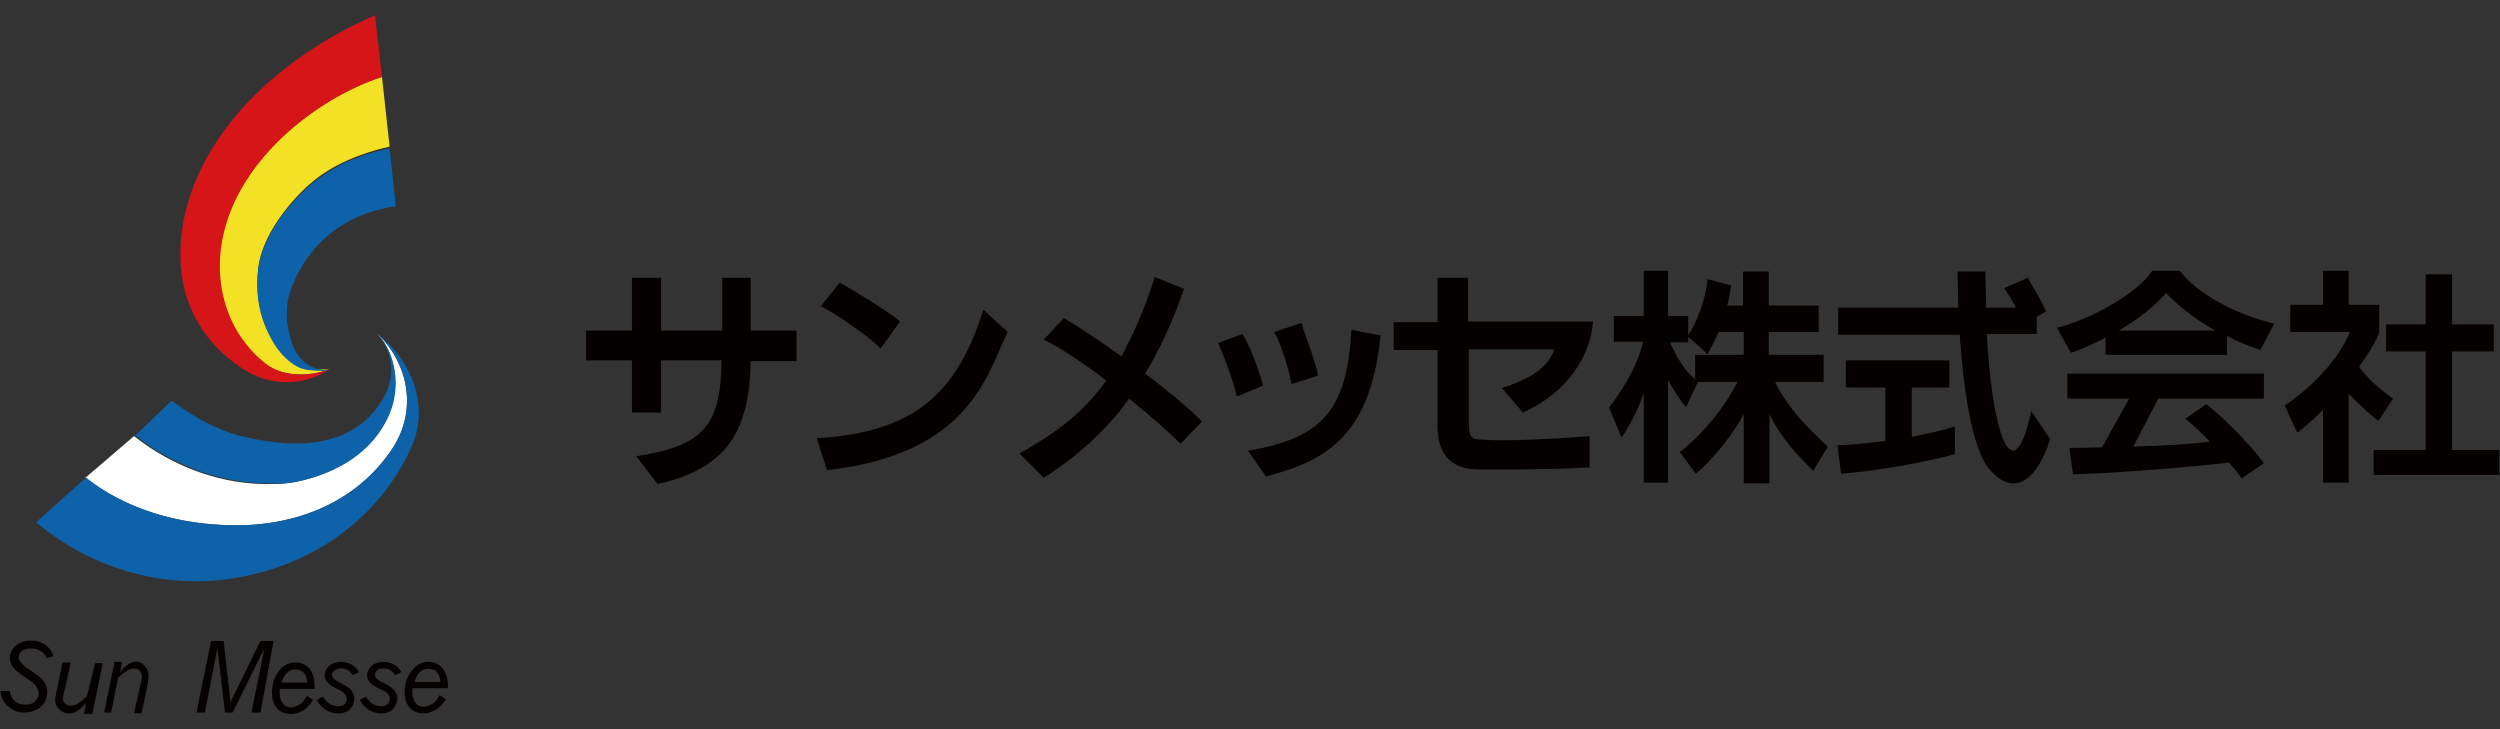 <svg xmlns="http://www.w3.org/2000/svg" xml:space="preserve" id="レイヤー_1" width="360" height="105" x="0" y="0" style="enable-background:new 0 0 360 105" version="1.1"><rect width="100%" height="100%" fill="#333333" stroke="none"/><style>.st1{fill:#040000}.st4{fill:#0e62a9}</style><path d="M0 0h360v105H0z" style="fill:none"/><path d="m120.9 40.7-2.7 3.4c2 .9 7.9 5.1 8.6 6.1l2.8-3.9c-1.6-1.4-7-4.7-8.7-5.6M117.6 63.1l1.5 4.6c20.5-2.3 23-13.7 26-19.9l-3.5-3.2c-3.8 12.1-10 17.7-24 18.5M164.9 53.8c2.3-3.8 4.1-7.9 5.6-12.2l-4.2-1.7c-1.5 4.6-3.1 8.3-4.8 11.4-2.7-1.9-5.6-3.9-8.3-5.5l-2.9 3.1c2.6 1.3 5.9 3.5 9 5.9-3.8 5.3-8.1 8-12.5 10.5l3.5 3.5c5.2-3.3 9.2-7.1 12.3-11.4 3.1 2.5 5.8 4.9 7.4 6.5l3.1-3.2c-2.1-2.1-5-4.5-8.2-6.9M194.6 47.5l4.2.8c-1.4 14-7.4 18-16.5 20.3l-2.6-3.7c11-1.8 14.3-6.2 14.9-17.4M175.4 49.4l3.5-1.3c.9 1.2 2.3 5 3 7.4l-3.8 1.6c-.6-2.6-1.8-5.7-2.7-7.7" class="st1"/><path d="m187.4 46.5-3.9 1.3c1.1 2 2 5.2 2.5 7.5l3.8-1.2c-.3-1.9-1.8-5.6-2.4-7.6M275.4 55.8h5.3v-3.9h-14.9v3.9h5.7v7.7c-2.5.3-4.9.6-6.9.6l.5 4.1c4.8-.3 12.4-1.7 16.4-2.8v-4c-1.4.5-3.7 1-6.2 1.5v-7.1z" class="st1"/><path d="M292.5 59.2c-1.1 5.3-2.8 8-4.4 3.1-.9-3-1.6-7.1-2-14.2h7.2v-2.5l1.3-.7c-.4-1.3-1.9-3.6-2.6-4.9l-3.4 1.5c.4.6 1.1 1.6 1.7 2.8H286c0-1.6-.1-3.3-.1-5.2h-4s0 2.1.1 5.2h-17.3v3.9h17.5c.5 7.1 1.6 16.2 4.3 19.4 4.7 5.4 7.9-1.4 8.7-4.4l-2.7-4zM303.2 48.6v2.5h17.5v-2.7c1.4.7 3 1.4 4.8 2l2-3.8c-5.7-1.3-11.3-4.5-13.6-7.6h-4c-2.1 3.3-8.9 7-13.7 8.2l2 3.6c1.9-.6 3.5-1.4 5-2.2m8.7-6.4c1.4 1.4 3.4 3.3 7.1 5.4h-13.9c4.8-2.8 6.8-5.4 6.8-5.4M317.7 58.2l-3 2.1c1.1.9 2.3 2 3.5 3.3-3.1.4-7.2.6-11 .7l3.6-6.9H326v-3.6h-28.3v3.6h8.9l-3.9 7c-2.1.1-3.8.1-4.7.1l.5 3.8c5.5-.1 17.7-1.1 22.5-1.7.8 1 1.5 1.8 1.8 2.3l3.2-2.2c-2.2-3-6.3-7-8.3-8.5M114.7 47.6h-6.6V40H104v7.6h-8.8V40H91v7.6h-6.6v4.3H91v7.5h4.2v-7.5h8.7c-.1 9.2-2.4 12.3-12.3 13.8l3.1 4c10.2-2.3 13.2-7.8 13.4-17.7h6.6v-4.4zM213.2 63.3c-.1 0-.1 0 0 0-.1 0-.1 0 0 0M213.1 63.3zM213.4 63.3zM213 63.3zM213.3 63.3zM213.3 63.3zM212.7 63.2zM212.7 63.2zM213.4 63.3c-1.5 0-1.9-.2-1.9-2.8V50.3h12.3c-.9 2.7-3.4 4.2-7.5 5.6l3 3.5c6.3-2.8 9.7-8 10.1-13.1h-18V40H207v6.4h-6.3v4h6.3v10.2c-.1 4 1.1 7.1 6.3 7 0 0 8.9.1 15.6-.3v-4.5c.1 0-11.1.9-15.5.5M212.9 63.3h-.1.1M213 63.3zM212.8 63.2zM212.8 63.2zM255.6 55h7v-3.9h-7.9v-3.3h7.2V44h-7.2v-4.9H251V44h-2.3c.3-.9.4-1.9.6-2.9l-3.4-.9c-.5 4.5-2.5 7.6-2.8 8.1v-2.8h-2.9V39h-3.5v6.5h-4.3v3.7h4.2c-.5 2.6-2.4 6.3-4.9 9.5l1.8 4.3c1.4-2 2.6-4.5 3.2-6.5v13h3.5V54.7c.6 1.2 1.9 3.2 2.6 3.9l1.7-3.6h5.7c-1.5 3-4.4 7-8.3 10.1l2.3 3.1c2.8-2.3 5.7-6.2 6.9-8.6v10h3.7v-10c1.6 3.4 3.9 5.8 6.3 8.2l2.1-3.5c-3.5-3.2-6-6-7.6-9.3m-18.9-5.7v.9-.9m3.8 0h2.6v-.8l2.8 2.5c.4-.7 1-1.9 1.6-3.2h3.6v3.3h-7v3.5c-1.3-1-2.7-3.1-3.6-5.3M342.5 60.6l2.1-3.2c-2.7-1.9-4.1-3.5-4.9-4.6 1.6-2.2 2.7-4.1 2.9-5v-3.9h-4.4V39h-3.7v4.9h-4.7v3.9h8.6c-1.4 3.4-4.7 7.4-9.4 10.6l1.8 3.9c1.2-.9 2.5-2 3.7-3.3v10.5h3.7V56.7c1.4 1.4 2.8 2.8 4.3 3.9" class="st1"/><path d="M353.1 64.8V50.6h6v-3.9h-6v-7.2h-3.8v7.2h-5.7v3.9h5.7v14.2h-7.5v3.6h18.1v-3.6zM64.5 99.1c.1-1.2-.3-3.6-2.6-3.8-2.2-.1-3.2 2-3.5 3.1-.4 1.9 0 4 2.2 4.3.9.1 2.4-.1 3.6-2l-.9-.6c-.6 1.3-1.9 1.9-2.8 1.6-.6-.2-1.3-1-1.1-2.6h5.1zm-2.8-2.8c1.5 0 1.7 1.4 1.7 1.9h-3.7c.3-1.1.9-1.9 2-1.9M56.9 97.2l.9-.4c-1-2-4.4-2-4.9.1-.4 1.7 2 2.3 2.6 2.7 1.2.9.5 2.1-.5 2.1-1.4 0-1.9-.8-2.3-1.4l-.9.5c.7 1.3 2 2.1 3.6 1.9 1.8-.3 1.8-2 1.8-2.4-.4-2-3.3-1.9-3.2-3.2 0-.9 1.9-1.4 2.9.1M37.5 92.3l-4.3 8.8-1-8.8h-1.8l-2.1 10.3h1.2l1.8-9.3 1.1 9.3h1.1l4.6-9.3-1.9 9.3h1.3l1.9-10.3zM17.3 96.8l.3-1.5h-1.1l-1.5 7.3h1l1-5c.7-.6 1.6-1.5 2.6-1.3.4.1 1 .5.8 1.5l-1.1 4.9h1.1l.9-4.4c.2-1.1.1-1.7-.3-2.2-1.1-1.6-2.8-.6-3.7.7M4.9 93.4c.9.1 1.7.8 1.8 1.4l1-.3c-.3-1.2-1.4-2-2.5-2.2-3.4-.5-4.6 2.4-3.2 3.9 1.4 1.6 3 1.7 3.5 3.2.3.6-.2 1.5-.7 1.8-1.1.6-3.2.3-3.4-1.7H.1c0 1.7 1.7 3.2 3.4 3.1 1.5 0 2.9-.8 3.2-2.2.7-3.1-2.8-3.5-3.8-5.2-.4-.4-.4-2 2-1.8M12.5 100.3c-.7.6-1.6 1.5-2.6 1.3-.4-.1-1-.5-.8-1.4l1.1-4.8H9l-.9 4.4c-.3 1.1-.1 1.7.3 2.2 1.3 1.5 3 .5 4-.8l-.3 1.6h1.2l1.5-7.3h-1.1l-1.2 4.8zM50.8 97.2l.9-.4c-1-2-4.4-2-4.9.1-.4 1.7 2 2.3 2.5 2.7 1.2.9.5 2.1-.5 2.1-1.4 0-1.9-.8-2.3-1.4l-.9.5c.7 1.3 2 2.1 3.6 1.9 1.8-.3 1.9-2 1.8-2.4-.4-2-3.3-1.9-3.2-3.2.2-.9 2-1.4 3 .1M42.7 95.4c-2.2-.1-3.2 2-3.4 3.1-.4 1.9 0 4 2.2 4.3.9.1 2.4-.1 3.6-2l-.9-.6c-.6 1.3-1.9 1.9-2.8 1.6-.6-.2-1.3-1-1.1-2.6h5c.1-1.3-.3-3.7-2.6-3.8m-2.2 2.9c.4-1.1 1-1.9 2-1.9 1.5 0 1.8 1.4 1.7 1.9h-3.7z" class="st1"/><path d="M46.9 53.2h-.5c-1.2.1-2.6 0-3.4-.5-2.1-1-3.4-2.9-4.4-5-1.4-2.9-1.8-6-1.4-9.2.6-4.8 4.7-9.6 7.3-11.9 3.1-2.8 7.3-4.5 11.6-5.5L55 11c-8.9 3-19.5 11-22.6 21.5-2.1 7.2-.3 15.1 5.8 19.9 2.4 1.9 6.5 1.9 9.3.7l-.5.1h-.1z" style="fill:#f3e126"/><path d="M34.8 53c4 2.7 8.9 2.7 12.8.1-2.8 1.2-6.9 1.2-9.3-.7-6.1-4.8-7.9-12.7-5.8-19.9C35.5 22 46.1 14 55 11.1l-1-8.9C43.6 6.7 33.2 14.7 28.5 25.3c-1.9 4.3-2.9 9-2.4 13.7.6 5.8 3.7 10.7 8.7 14" style="fill:#d61518"/><path d="M44.5 26.8c-2.6 2.3-6.7 7-7.3 11.9-.4 3.2 0 6.3 1.4 9.2 1 2.1 2.3 3.9 4.4 5 .8.4 2.2.5 3.4.5h.2c.3 0 .7-.1.9-.2-2.4.5-4.6-1.4-5.4-3.6-.9-2.6-1.2-5.5-.1-8.2 2.4-6.2 7.4-10.6 15-11.7l-.9-8.3c-4.3.8-8.4 2.6-11.6 5.4" class="st4"/><path d="M56.5 64.6c3.6-5.4 2.4-12.1-2.1-16.5 2.7 3.1 3.2 7.6 1.6 11.5-2.3 5.5-7.6 8.6-13.5 9.8-1.1.2-2.2.3-3.2.3-7.2.2-14.3-2.4-20-6.9l-7 6c5.6 4.4 12.7 6.5 19.8 6.8 9.4.5 18.9-2.7 24.4-11" style="fill:#fff"/><path d="M42.6 69.4c5.9-1.2 11.2-4.3 13.5-9.8 1.6-3.8 1-8.3-1.6-11.5 2.5 3.4 2.6 7.2-.5 11-4.8 5.8-12.6 5.3-19.3 3.7-1.2-.3-2.3-.7-3.4-1.2-2.4-1-4.5-2.4-6.6-3.9-2.3 2.2-2.3 2.2-5.2 5 5.6 4.5 12.8 7.1 20 6.9.9.1 2 0 3.1-.2" class="st4"/><path d="M54.4 48.1c4.5 4.3 5.7 11 2.1 16.5-5.5 8.3-15 11.5-24.3 11-7.1-.3-14.2-2.4-19.8-6.8-3.8 3.3-4.8 4.3-7.2 6.4 8.2 6.9 19.1 10 29.9 7.8 10.7-2.1 19.7-8.8 24.1-18.5 2.7-5.8.2-12.5-4.8-16.4" class="st4"/></svg>